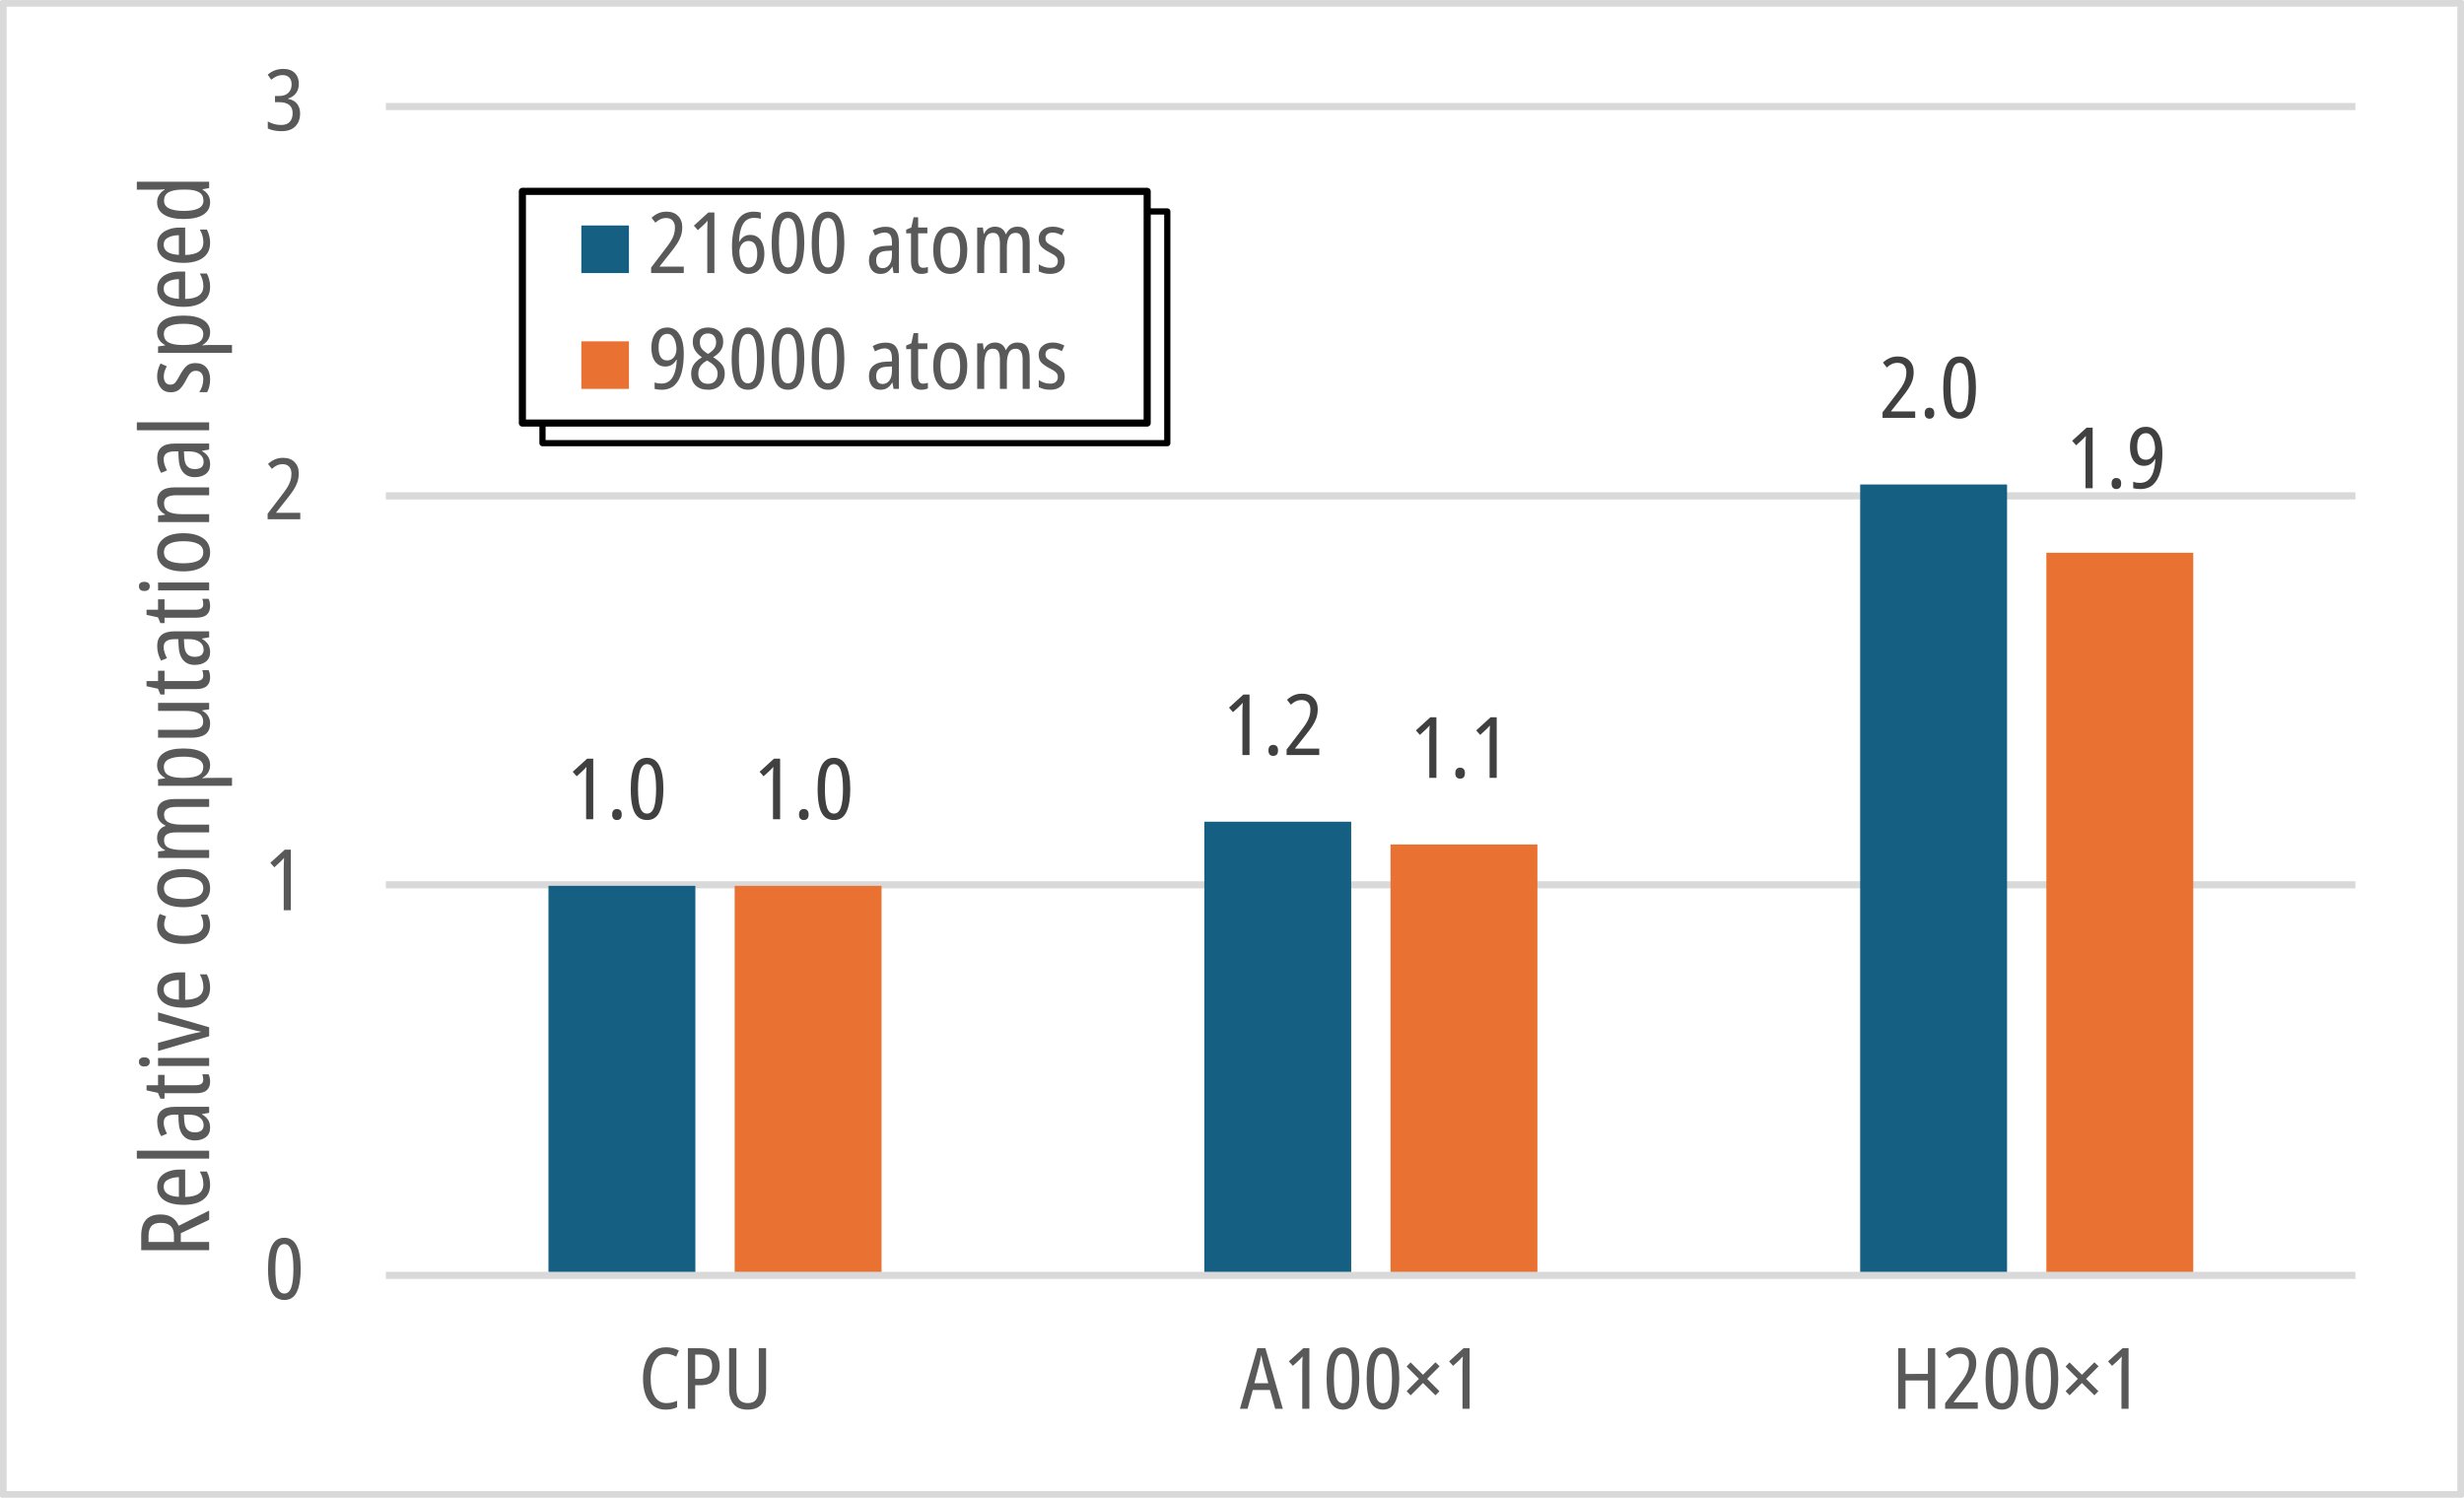 <?xml version="1.0" encoding="UTF-8" standalone="no"?>
<svg
   width="1191"
   height="724"
   xml:space="preserve"
   overflow="hidden"
   version="1.1"
   id="svg1777"
   sodipodi:docname="comparison_en.svg"
   inkscape:version="1.2.1 (9c6d41e410, 2022-07-14)"
   xmlns:inkscape="http://www.inkscape.org/namespaces/inkscape"
   xmlns:sodipodi="http://sodipodi.sourceforge.net/DTD/sodipodi-0.dtd"
   xmlns="http://www.w3.org/2000/svg"
   xmlns:svg="http://www.w3.org/2000/svg"><sodipodi:namedview
     id="namedview1779"
     pagecolor="#ffffff"
     bordercolor="#666666"
     borderopacity="1.0"
     inkscape:showpageshadow="2"
     inkscape:pageopacity="0.0"
     inkscape:pagecheckerboard="0"
     inkscape:deskcolor="#d1d1d1"
     showgrid="false"
     inkscape:zoom="0.82619647"
     inkscape:cx="597.31555"
     inkscape:cy="364.9253"
     inkscape:window-width="1668"
     inkscape:window-height="1044"
     inkscape:window-x="130"
     inkscape:window-y="130"
     inkscape:window-maximized="0"
     inkscape:current-layer="svg1777" /><defs
     id="defs1669"><filter
       id="fx0"
       x="-10%"
       y="-10%"
       width="120%"
       height="120%"
       filterUnits="userSpaceOnUse"
       primitiveUnits="userSpaceOnUse"><feComponentTransfer
         color-interpolation-filters="sRGB"
         id="feComponentTransfer1658"><feFuncR
           type="discrete"
           tableValues="0 0"
           id="feFuncR1650" /><feFuncG
           type="discrete"
           tableValues="0 0"
           id="feFuncG1652" /><feFuncB
           type="discrete"
           tableValues="0 0"
           id="feFuncB1654" /><feFuncA
           type="linear"
           slope="0.4"
           intercept="0"
           id="feFuncA1656" /></feComponentTransfer><feGaussianBlur
         stdDeviation="6.111 6.111"
         id="feGaussianBlur1660" /></filter><clipPath
       id="clip1"><rect
         x="2988"
         y="5991"
         width="1191"
         height="724"
         id="rect1663" /></clipPath><clipPath
       id="clip2"><path
         d="M3240.5 6083.5 3240.5 6195.5 3542.5 6195.5 3542.5 6083.5ZM2988 5991 4179 5991 4179 6715 2988 6715Z"
         fill-rule="evenodd"
         clip-rule="evenodd"
         id="path1666" /></clipPath></defs><g
     clip-path="url(#clip1)"
     transform="translate(-2988 -5991)"
     id="g1775"><path
       id="rect1671"
       style="fill:#ffffff"
       d="m 2989,5992 h 1188 v 721 H 2989 Z" /><g
       id="g1675"><path
         style="color:#000000;fill:#d9d9d9;stroke-linejoin:round;stroke-miterlimit:10;-inkscape-stroke:none"
         d="m 3174.5,6040.781 v 3.438 h 952 v -3.438 z m 0,188.199 v 3.438 h 952 v -3.438 z m 0,188.012 v 3.438 h 952 v -3.438 z"
         id="path1673" /></g><g
       id="g1679"><path
         d="M3253.11 6419.21 3324.11 6419.21 3324.11 6607 3253.11 6607ZM3570.12 6388.21 3641.12 6388.21 3641.12 6607 3570.12 6607ZM3887.13 6225.2 3958.13 6225.2 3958.13 6607 3887.13 6607Z"
         fill="#156082"
         id="path1677" /></g><g
       id="g1683"><path
         d="M3343.11 6419.21 3414.11 6419.21 3414.11 6607 3343.11 6607ZM3660.12 6399.21 3731.12 6399.21 3731.12 6607 3660.12 6607ZM3977.13 6258.21 4048.13 6258.21 4048.13 6607 3977.13 6607Z"
         fill="#E97132"
         id="path1681" /></g><g
       id="g1687"><path
         style="color:#000000;fill:#d9d9d9;fill-rule:evenodd;stroke-linejoin:round;stroke-miterlimit:10;-inkscape-stroke:none"
         d="m 3174.5,6605.781 v 3.438 h 952 v -3.438 z"
         id="path1685" /></g><g
       id="g1691"><g
         aria-label="1.0 "
         transform="matrix(1 0 0 1 3261.96 6387)"
         id="text1689"
         style="font-stretch:semi-condensed;font-size:41px;font-family:'Aptos Narrow', 'Aptos Narrow_MSFontService', sans-serif;fill:#404040"><path
           d="M 12.792,0 H 9.348 v -19.926 q 0,-1.476 0.041,-2.747 0.041,-1.312 0.123,-2.624 -0.369,0.451 -0.861,0.943 -0.451,0.492 -1.148,1.148 l -2.706,2.46 -1.927,-2.173 6.97,-6.355 h 2.952 z"
           id="path1782" /><path
           d="m 21.935,-2.255 q 0,-1.353 0.615,-2.009 0.615,-0.656 1.681,-0.656 1.025,0 1.681,0.615 0.656,0.615 0.656,2.05 0,1.394 -0.656,2.05 -0.656,0.615 -1.681,0.615 -1.025,0 -1.681,-0.656 -0.615,-0.656 -0.615,-2.009 z"
           id="path1784" /><path
           d="m 46.699,-14.637 q 0,7.093 -1.845,11.07 -1.845,3.977 -6.068,3.977 -2.542,0 -4.305,-1.435 -1.763,-1.476 -2.665,-4.756 -0.902,-3.321 -0.902,-8.856 0,-7.462 1.886,-11.234 1.927,-3.813 5.986,-3.813 3.977,0 5.945,3.813 1.968,3.813 1.968,11.234 z m -12.259,0 q 0,6.027 0.984,8.979 1.025,2.952 3.362,2.952 2.337,0 3.362,-2.952 1.025,-2.993 1.025,-8.979 0,-5.986 -1.025,-8.979 -1.025,-2.993 -3.362,-2.993 -2.337,0 -3.362,2.993 -0.984,2.952 -0.984,8.979 z"
           id="path1786" /></g></g><g
       id="g1695"><g
         aria-label="1.2 "
         transform="matrix(1 0 0 1 3579.18 6356)"
         id="text1693"
         style="font-stretch:semi-condensed;font-size:41px;font-family:'Aptos Narrow', 'Aptos Narrow_MSFontService', sans-serif;fill:#404040"><path
           d="M 12.792,0 H 9.348 v -19.926 q 0,-1.476 0.041,-2.747 0.041,-1.312 0.123,-2.624 -0.369,0.451 -0.861,0.943 -0.451,0.492 -1.148,1.148 l -2.706,2.46 -1.927,-2.173 6.97,-6.355 h 2.952 z"
           id="path1789" /><path
           d="m 21.935,-2.255 q 0,-1.353 0.615,-2.009 0.615,-0.656 1.681,-0.656 1.025,0 1.681,0.615 0.656,0.615 0.656,2.05 0,1.394 -0.656,2.05 -0.656,0.615 -1.681,0.615 -1.025,0 -1.681,-0.656 -0.615,-0.656 -0.615,-2.009 z"
           id="path1791" /><path
           d="m 46.494,0 h -15.785 v -2.665 l 6.314,-8.282 q 1.886,-2.419 3.034,-4.182 1.148,-1.804 1.64,-3.403 0.533,-1.64 0.533,-3.526 0,-2.091 -1.107,-3.321 -1.107,-1.23 -3.116,-1.23 -1.558,0 -2.788,0.574 -1.189,0.533 -2.46,1.681 l -1.845,-2.378 q 1.64,-1.476 3.362,-2.214 1.722,-0.738 3.895,-0.738 3.526,0 5.535,2.05 2.05,2.05 2.05,5.412 0,2.337 -0.656,4.305 -0.656,1.927 -1.927,3.854 -1.271,1.927 -3.116,4.223 l -5.207,6.56 v 0.164 h 11.644 z"
           id="path1793" /></g></g><g
       id="g1699"><g
         aria-label="2.0 "
         transform="matrix(1 0 0 1 3896.39 6193)"
         id="text1697"
         style="font-stretch:semi-condensed;font-size:41px;font-family:'Aptos Narrow', 'Aptos Narrow_MSFontService', sans-serif;fill:#404040"><path
           d="M 17.343,0 H 1.558 v -2.665 l 6.314,-8.282 q 1.886,-2.419 3.034,-4.182 1.148,-1.804 1.64,-3.403 0.533,-1.64 0.533,-3.526 0,-2.091 -1.107,-3.321 -1.107,-1.23 -3.116,-1.23 -1.558,0 -2.788,0.574 -1.189,0.533 -2.46,1.681 l -1.845,-2.378 q 1.64,-1.476 3.362,-2.214 1.722,-0.738 3.895,-0.738 3.526,0 5.535,2.05 2.05,2.05 2.05,5.412 0,2.337 -0.656,4.305 -0.656,1.927 -1.927,3.854 -1.271,1.927 -3.116,4.223 l -5.207,6.56 v 0.164 h 11.644 z"
           id="path1796" /><path
           d="m 21.935,-2.255 q 0,-1.353 0.615,-2.009 0.615,-0.656 1.681,-0.656 1.025,0 1.681,0.615 0.656,0.615 0.656,2.05 0,1.394 -0.656,2.05 -0.656,0.615 -1.681,0.615 -1.025,0 -1.681,-0.656 -0.615,-0.656 -0.615,-2.009 z"
           id="path1798" /><path
           d="m 46.699,-14.637 q 0,7.093 -1.845,11.07 -1.845,3.977 -6.068,3.977 -2.542,0 -4.305,-1.435 -1.763,-1.476 -2.665,-4.756 -0.902,-3.321 -0.902,-8.856 0,-7.462 1.886,-11.234 1.927,-3.813 5.986,-3.813 3.977,0 5.945,3.813 1.968,3.813 1.968,11.234 z m -12.259,0 q 0,6.027 0.984,8.979 1.025,2.952 3.362,2.952 2.337,0 3.362,-2.952 1.025,-2.993 1.025,-8.979 0,-5.986 -1.025,-8.979 -1.025,-2.993 -3.362,-2.993 -2.337,0 -3.362,2.993 -0.984,2.952 -0.984,8.979 z"
           id="path1800" /></g></g><g
       id="g1703"><g
         aria-label="1.0 "
         transform="matrix(1 0 0 1 3352.29 6387)"
         id="text1701"
         style="font-stretch:semi-condensed;font-size:41px;font-family:'Aptos Narrow', 'Aptos Narrow_MSFontService', sans-serif;fill:#404040"><path
           d="M 12.792,0 H 9.348 v -19.926 q 0,-1.476 0.041,-2.747 0.041,-1.312 0.123,-2.624 -0.369,0.451 -0.861,0.943 -0.451,0.492 -1.148,1.148 l -2.706,2.46 -1.927,-2.173 6.97,-6.355 h 2.952 z"
           id="path1803" /><path
           d="m 21.935,-2.255 q 0,-1.353 0.615,-2.009 0.615,-0.656 1.681,-0.656 1.025,0 1.681,0.615 0.656,0.615 0.656,2.05 0,1.394 -0.656,2.05 -0.656,0.615 -1.681,0.615 -1.025,0 -1.681,-0.656 -0.615,-0.656 -0.615,-2.009 z"
           id="path1805" /><path
           d="m 46.699,-14.637 q 0,7.093 -1.845,11.07 -1.845,3.977 -6.068,3.977 -2.542,0 -4.305,-1.435 -1.763,-1.476 -2.665,-4.756 -0.902,-3.321 -0.902,-8.856 0,-7.462 1.886,-11.234 1.927,-3.813 5.986,-3.813 3.977,0 5.945,3.813 1.968,3.813 1.968,11.234 z m -12.259,0 q 0,6.027 0.984,8.979 1.025,2.952 3.362,2.952 2.337,0 3.362,-2.952 1.025,-2.993 1.025,-8.979 0,-5.986 -1.025,-8.979 -1.025,-2.993 -3.362,-2.993 -2.337,0 -3.362,2.993 -0.984,2.952 -0.984,8.979 z"
           id="path1807" /></g></g><g
       id="g1707"><g
         aria-label="1.1 "
         transform="matrix(1 0 0 1 3669.51 6367)"
         id="text1705"
         style="font-stretch:semi-condensed;font-size:41px;font-family:'Aptos Narrow', 'Aptos Narrow_MSFontService', sans-serif;fill:#404040"><path
           d="M 12.792,0 H 9.348 v -19.926 q 0,-1.476 0.041,-2.747 0.041,-1.312 0.123,-2.624 -0.369,0.451 -0.861,0.943 -0.451,0.492 -1.148,1.148 l -2.706,2.46 -1.927,-2.173 6.97,-6.355 h 2.952 z"
           id="path1810" /><path
           d="m 21.935,-2.255 q 0,-1.353 0.615,-2.009 0.615,-0.656 1.681,-0.656 1.025,0 1.681,0.615 0.656,0.615 0.656,2.05 0,1.394 -0.656,2.05 -0.656,0.615 -1.681,0.615 -1.025,0 -1.681,-0.656 -0.615,-0.656 -0.615,-2.009 z"
           id="path1812" /><path
           d="m 41.943,0 h -3.444 v -19.926 q 0,-1.476 0.041,-2.747 0.041,-1.312 0.123,-2.624 -0.369,0.451 -0.861,0.943 -0.451,0.492 -1.148,1.148 l -2.706,2.46 -1.927,-2.173 6.97,-6.355 h 2.952 z"
           id="path1814" /></g></g><g
       id="g1711"><g
         aria-label="1.9 "
         transform="matrix(1 0 0 1 3986.72 6227)"
         id="text1709"
         style="font-stretch:semi-condensed;font-size:41px;font-family:'Aptos Narrow', 'Aptos Narrow_MSFontService', sans-serif;fill:#404040"><path
           d="M 12.792,0 H 9.348 v -19.926 q 0,-1.476 0.041,-2.747 0.041,-1.312 0.123,-2.624 -0.369,0.451 -0.861,0.943 -0.451,0.492 -1.148,1.148 l -2.706,2.46 -1.927,-2.173 6.97,-6.355 h 2.952 z"
           id="path1817" /><path
           d="m 21.935,-2.255 q 0,-1.353 0.615,-2.009 0.615,-0.656 1.681,-0.656 1.025,0 1.681,0.615 0.656,0.615 0.656,2.05 0,1.394 -0.656,2.05 -0.656,0.615 -1.681,0.615 -1.025,0 -1.681,-0.656 -0.615,-0.656 -0.615,-2.009 z"
           id="path1819" /><path
           d="m 46.494,-17.015 q 0,5.125 -1.025,9.061 -1.025,3.895 -3.403,6.15 -2.337,2.214 -6.355,2.214 -0.779,0 -1.763,-0.123 -0.943,-0.123 -1.558,-0.287 v -3.116 q 0.697,0.246 1.517,0.41 0.82,0.123 1.722,0.123 2.091,0 3.485,-0.943 1.394,-0.943 2.214,-2.542 0.861,-1.64 1.271,-3.69 0.41,-2.091 0.492,-4.346 h -0.205 q -0.738,1.476 -2.091,2.378 -1.312,0.902 -3.198,0.902 -2.214,0 -3.731,-1.148 -1.517,-1.189 -2.296,-3.239 -0.738,-2.091 -0.738,-4.715 0,-2.829 0.861,-5.002 0.902,-2.214 2.624,-3.485 1.722,-1.271 4.264,-1.271 3.608,0 5.74,3.239 2.173,3.239 2.173,9.43 z m -7.954,-9.594 q -2.009,0 -3.116,1.64 -1.107,1.599 -1.107,4.961 0,3.034 1.025,4.633 1.025,1.599 3.075,1.599 1.476,0 2.501,-0.779 1.025,-0.779 1.517,-2.009 0.533,-1.23 0.533,-2.583 0,-1.107 -0.246,-2.378 -0.205,-1.312 -0.738,-2.46 -0.492,-1.148 -1.353,-1.886 -0.82,-0.738 -2.091,-0.738 z"
           id="path1821" /></g></g><g
       id="g1715"><g
         aria-label="0"
         transform="matrix(1 0 0 1 3115.8 6619)"
         id="text1713"
         style="font-stretch:semi-condensed;font-size:41px;font-family:'Aptos Narrow', 'Aptos Narrow_MSFontService', sans-serif;fill:#595959"><path
           d="m 17.548,-14.637 q 0,7.093 -1.845,11.07 Q 13.858,0.41 9.635,0.41 7.093,0.41 5.33,-1.025 3.567,-2.501 2.665,-5.781 1.763,-9.102 1.763,-14.637 q 0,-7.462 1.886,-11.234 1.927,-3.813 5.986,-3.813 3.977,0 5.945,3.813 1.968,3.813 1.968,11.234 z m -12.259,0 q 0,6.027 0.984,8.979 1.025,2.952 3.362,2.952 2.337,0 3.362,-2.952 1.025,-2.993 1.025,-8.979 0,-5.986 -1.025,-8.979 -1.025,-2.993 -3.362,-2.993 -2.337,0 -3.362,2.993 -0.984,2.952 -0.984,8.979 z"
           id="path1824" /></g></g><g
       id="g1719"><g
         aria-label="1"
         transform="matrix(1 0 0 1 3115.8 6431)"
         id="text1717"
         style="font-stretch:semi-condensed;font-size:41px;font-family:'Aptos Narrow', 'Aptos Narrow_MSFontService', sans-serif;fill:#595959"><path
           d="M 12.792,0 H 9.348 v -19.926 q 0,-1.476 0.041,-2.747 0.041,-1.312 0.123,-2.624 -0.369,0.451 -0.861,0.943 -0.451,0.492 -1.148,1.148 l -2.706,2.46 -1.927,-2.173 6.97,-6.355 h 2.952 z"
           id="path1827" /></g></g><g
       id="g1723"><g
         aria-label="2"
         transform="matrix(1 0 0 1 3115.8 6242)"
         id="text1721"
         style="font-stretch:semi-condensed;font-size:41px;font-family:'Aptos Narrow', 'Aptos Narrow_MSFontService', sans-serif;fill:#595959"><path
           d="M 17.343,0 H 1.558 v -2.665 l 6.314,-8.282 q 1.886,-2.419 3.034,-4.182 1.148,-1.804 1.64,-3.403 0.533,-1.64 0.533,-3.526 0,-2.091 -1.107,-3.321 -1.107,-1.23 -3.116,-1.23 -1.558,0 -2.788,0.574 -1.189,0.533 -2.46,1.681 l -1.845,-2.378 q 1.64,-1.476 3.362,-2.214 1.722,-0.738 3.895,-0.738 3.526,0 5.535,2.05 2.05,2.05 2.05,5.412 0,2.337 -0.656,4.305 -0.656,1.927 -1.927,3.854 -1.271,1.927 -3.116,4.223 l -5.207,6.56 v 0.164 h 11.644 z"
           id="path1830" /></g></g><g
       id="g1727"><g
         aria-label="3"
         transform="matrix(1 0 0 1 3115.8 6054)"
         id="text1725"
         style="font-stretch:semi-condensed;font-size:41px;font-family:'Aptos Narrow', 'Aptos Narrow_MSFontService', sans-serif;fill:#595959"><path
           d="m 16.646,-22.509 q 0,2.665 -1.353,4.51 -1.353,1.845 -3.854,2.624 v 0.164 q 2.87,0.533 4.346,2.378 1.476,1.845 1.476,4.715 0,3.813 -2.296,6.191 Q 12.669,0.41 8.282,0.41 6.314,0.41 4.715,0.082 3.116,-0.205 1.64,-0.902 v -3.403 q 3.075,1.722 6.396,1.722 2.911,0 4.264,-1.558 1.353,-1.558 1.353,-4.141 0,-5.33 -6.642,-5.33 H 5.125 v -2.993 h 2.009 q 2.87,0 4.428,-1.517 1.599,-1.558 1.599,-4.059 0,-2.173 -1.148,-3.321 -1.107,-1.189 -3.157,-1.189 -1.722,0 -2.993,0.615 -1.271,0.574 -2.583,1.599 l -1.681,-2.419 q 1.599,-1.394 3.444,-2.091 1.845,-0.697 4.1,-0.697 3.608,0 5.535,1.968 1.968,1.968 1.968,5.207 z"
           id="path1833" /></g></g><g
       id="g1731"><g
         aria-label="CPU"
         transform="matrix(1 0 0 1 3296.63 6672)"
         id="text1729"
         style="font-stretch:semi-condensed;font-size:41px;font-family:'Aptos Narrow', 'Aptos Narrow_MSFontService', sans-serif;fill:#595959"><path
           d="m 13.325,-26.568 q -2.501,0 -4.182,1.599 -1.64,1.599 -2.46,4.305 -0.82,2.706 -0.82,6.027 0,5.535 1.968,8.733 2.009,3.157 5.617,3.157 1.435,0 2.706,-0.287 1.312,-0.328 2.501,-0.82 v 3.116 Q 17.466,-0.164 16.113,0.123 14.76,0.41 13.038,0.41 9.594,0.41 7.175,-1.394 4.756,-3.239 3.444,-6.601 q -1.271,-3.403 -1.271,-8.077 0,-4.264 1.23,-7.667 1.23,-3.403 3.69,-5.371 2.501,-2.009 6.191,-2.009 3.444,0 6.232,1.558 l -1.312,2.993 q -1.066,-0.615 -2.296,-0.984 -1.189,-0.41 -2.583,-0.41 z"
           id="path1836" /><path
           d="m 29.971,-29.274 q 4.756,0 7.011,2.173 2.255,2.173 2.255,6.478 0,4.223 -2.296,6.724 -2.255,2.501 -7.216,2.501 h -2.337 V 0 h -3.526 v -29.274 z m -0.164,3.075 h -2.419 v 11.726 h 1.968 q 3.28,0 4.756,-1.394 1.476,-1.435 1.476,-4.674 0,-2.993 -1.394,-4.305 -1.394,-1.353 -4.387,-1.353 z"
           id="path1838" /><path
           d="m 61.664,-29.274 v 19.762 q 0,4.838 -2.214,7.38 -2.214,2.542 -6.724,2.542 -4.346,0 -6.642,-2.501 -2.296,-2.542 -2.296,-7.421 v -19.762 h 3.526 v 19.803 q 0,3.444 1.394,5.084 1.394,1.64 4.1,1.64 2.747,0 4.018,-1.681 1.312,-1.681 1.312,-5.084 v -19.762 z"
           id="path1840" /></g></g><g
       id="g1735"><g
         aria-label="A100×1"
         transform="matrix(1 0 0 1 3587.33 6672)"
         id="text1733"
         style="font-stretch:semi-condensed;font-size:41px;font-family:'Aptos Narrow', 'Aptos Narrow_MSFontService', sans-serif;fill:#595959"><path
           d="M 17.056,0 14.514,-9.102 H 6.232 L 3.69,0 H 0 L 8.405,-29.315 H 12.3 L 20.746,0 Z m -3.321,-12.341 -2.501,-9.389 q -0.205,-0.902 -0.492,-2.132 -0.287,-1.23 -0.41,-2.132 -0.41,2.214 -0.902,4.264 l -2.46,9.389 z"
           id="path1843" /><path
           d="m 33.579,0 h -3.444 v -19.926 q 0,-1.476 0.041,-2.747 0.041,-1.312 0.123,-2.624 -0.369,0.451 -0.861,0.943 -0.451,0.492 -1.148,1.148 l -2.706,2.46 -1.927,-2.173 6.97,-6.355 h 2.952 z"
           id="path1845" /><path
           d="m 57.687,-14.637 q 0,7.093 -1.845,11.07 -1.845,3.977 -6.068,3.977 -2.542,0 -4.305,-1.435 -1.763,-1.476 -2.665,-4.756 -0.902,-3.321 -0.902,-8.856 0,-7.462 1.886,-11.234 1.927,-3.813 5.986,-3.813 3.977,0 5.945,3.813 1.968,3.813 1.968,11.234 z m -12.259,0 q 0,6.027 0.984,8.979 1.025,2.952 3.362,2.952 2.337,0 3.362,-2.952 1.025,-2.993 1.025,-8.979 0,-5.986 -1.025,-8.979 -1.025,-2.993 -3.362,-2.993 -2.337,0 -3.362,2.993 -0.984,2.952 -0.984,8.979 z"
           id="path1847" /><path
           d="m 77.039,-14.637 q 0,7.093 -1.845,11.07 -1.845,3.977 -6.068,3.977 -2.542,0 -4.305,-1.435 -1.763,-1.476 -2.665,-4.756 -0.902,-3.321 -0.902,-8.856 0,-7.462 1.886,-11.234 1.927,-3.813 5.986,-3.813 3.977,0 5.945,3.813 1.968,3.813 1.968,11.234 z m -12.259,0 q 0,6.027 0.984,8.979 1.025,2.952 3.362,2.952 2.337,0 3.362,-2.952 1.025,-2.993 1.025,-8.979 0,-5.986 -1.025,-8.979 -1.025,-2.993 -3.362,-2.993 -2.337,0 -3.362,2.993 -0.984,2.952 -0.984,8.979 z"
           id="path1849" /><path
           d="m 94.505,-22.468 2.009,1.927 -6.027,6.068 5.945,5.986 -1.927,1.968 -6.027,-5.945 -5.945,5.945 -1.968,-1.968 5.945,-5.986 -5.945,-5.945 1.927,-2.009 5.986,5.986 z"
           id="path1851" /><path
           d="m 111.028,0 h -3.444 v -19.926 q 0,-1.476 0.041,-2.747 0.041,-1.312 0.123,-2.624 -0.369,0.451 -0.861,0.943 -0.451,0.492 -1.148,1.148 l -2.706,2.46 -1.927,-2.173 6.97,-6.355 h 2.952 z"
           id="path1853" /></g></g><g
       id="g1739"><g
         aria-label="H200×1"
         transform="matrix(1 0 0 1 3902.24 6672)"
         id="text1737"
         style="font-stretch:semi-condensed;font-size:41px;font-family:'Aptos Narrow', 'Aptos Narrow_MSFontService', sans-serif;fill:#595959"><path
           d="M 21.156,0 H 17.63 V -13.694 H 6.806 V 0 H 3.28 v -29.274 h 3.526 v 12.423 H 17.63 v -12.423 h 3.526 z"
           id="path1856" /><path
           d="m 41.738,0 h -15.785 v -2.665 l 6.314,-8.282 q 1.886,-2.419 3.034,-4.182 1.148,-1.804 1.64,-3.403 0.533,-1.64 0.533,-3.526 0,-2.091 -1.107,-3.321 -1.107,-1.23 -3.116,-1.23 -1.558,0 -2.788,0.574 -1.189,0.533 -2.46,1.681 l -1.845,-2.378 q 1.64,-1.476 3.362,-2.214 1.722,-0.738 3.895,-0.738 3.526,0 5.535,2.05 2.05,2.05 2.05,5.412 0,2.337 -0.656,4.305 -0.656,1.927 -1.927,3.854 -1.271,1.927 -3.116,4.223 l -5.207,6.56 v 0.164 h 11.644 z"
           id="path1858" /><path
           d="m 61.295,-14.637 q 0,7.093 -1.845,11.07 -1.845,3.977 -6.068,3.977 -2.542,0 -4.305,-1.435 -1.763,-1.476 -2.665,-4.756 -0.902,-3.321 -0.902,-8.856 0,-7.462 1.886,-11.234 1.927,-3.813 5.986,-3.813 3.977,0 5.945,3.813 1.968,3.813 1.968,11.234 z m -12.259,0 q 0,6.027 0.984,8.979 1.025,2.952 3.362,2.952 2.337,0 3.362,-2.952 1.025,-2.993 1.025,-8.979 0,-5.986 -1.025,-8.979 -1.025,-2.993 -3.362,-2.993 -2.337,0 -3.362,2.993 -0.984,2.952 -0.984,8.979 z"
           id="path1860" /><path
           d="m 80.647,-14.637 q 0,7.093 -1.845,11.07 -1.845,3.977 -6.068,3.977 -2.542,0 -4.305,-1.435 -1.763,-1.476 -2.665,-4.756 -0.902,-3.321 -0.902,-8.856 0,-7.462 1.886,-11.234 1.927,-3.813 5.986,-3.813 3.977,0 5.945,3.813 1.968,3.813 1.968,11.234 z m -12.259,0 q 0,6.027 0.984,8.979 1.025,2.952 3.362,2.952 2.337,0 3.362,-2.952 1.025,-2.993 1.025,-8.979 0,-5.986 -1.025,-8.979 -1.025,-2.993 -3.362,-2.993 -2.337,0 -3.362,2.993 -0.984,2.952 -0.984,8.979 z"
           id="path1862" /><path
           d="m 98.113,-22.468 2.009,1.927 -6.027,6.068 5.945,5.986 -1.927,1.968 -6.027,-5.945 -5.945,5.945 -1.968,-1.968 5.945,-5.986 -5.945,-5.945 1.927,-2.009 5.986,5.986 z"
           id="path1864" /><path
           d="m 114.636,0 h -3.444 v -19.926 q 0,-1.476 0.041,-2.747 0.041,-1.312 0.123,-2.624 -0.369,0.451 -0.861,0.943 -0.451,0.492 -1.148,1.148 l -2.706,2.46 -1.927,-2.173 6.97,-6.355 h 2.952 z"
           id="path1866" /></g></g><g
       id="g1743"><g
         aria-label="Relative computational speed"
         transform="matrix(6.12323e-17 -1 1 6.12323e-17 3089.1 6599)"
         id="text1741"
         style="font-stretch:semi-condensed;font-size:46px;font-family:'Aptos Narrow', 'Aptos Narrow_MSFontService', sans-serif;fill:#595959"><path
           d="m 10.488,-32.844 q 5.382,0 7.912,2.346 2.53,2.3 2.53,6.946 0,3.45 -1.426,5.612 -1.426,2.116 -4.048,3.22 L 22.816,0 H 18.354 L 11.868,-13.708 H 7.636 V 0 H 3.68 v -32.844 z m -0.046,3.542 H 7.636 v 12.282 h 3.128 q 6.118,0 6.118,-6.348 0,-3.174 -1.564,-4.554 -1.564,-1.38 -4.876,-1.38 z"
           id="path1869" /><path
           d="m 34.362,-25.116 q 2.714,0 4.554,1.426 1.84,1.426 2.76,3.91 0.966,2.484 0.966,5.612 v 2.576 h -13.248 q 0.138,8.786 6.164,8.786 3.174,0 6.118,-1.702 v 3.404 q -1.472,0.782 -3.036,1.15 -1.518,0.414 -3.404,0.414 -3.266,0 -5.428,-1.61 -2.116,-1.61 -3.174,-4.462 -1.058,-2.852 -1.058,-6.578 0,-6.21 2.254,-9.568 2.3,-3.358 6.532,-3.358 z m 0,3.128 q -4.508,0 -4.922,7.36 h 9.522 q -0.046,-3.082 -1.15,-5.198 -1.104,-2.162 -3.45,-2.162 z"
           id="path1871" /><path
           d="m 51.75,0 h -3.818 v -34.96 h 3.818 z"
           id="path1873" /><path
           d="m 65.826,-25.116 q 3.772,0 5.428,2.162 1.702,2.116 1.702,6.256 V 0 h -2.898 l -0.598,-3.45 h -0.138 q -1.15,1.978 -2.668,2.944 -1.472,0.966 -3.772,0.966 -2.99,0 -4.6,-2.07 -1.564,-2.116 -1.564,-5.29 0,-3.68 2.346,-5.658 2.346,-2.024 6.9,-2.208 l 3.22,-0.138 v -1.564 q 0,-2.944 -0.966,-4.232 -0.92,-1.288 -2.898,-1.288 -1.334,0 -2.668,0.46 -1.288,0.414 -2.668,1.15 l -1.196,-2.852 q 1.472,-0.874 3.266,-1.38 1.794,-0.506 3.772,-0.506 z m 3.358,12.926 -2.622,0.138 q -3.174,0.138 -4.554,1.426 -1.38,1.288 -1.38,3.68 0,2.208 0.92,3.266 0.966,1.012 2.53,1.012 2.3,0 3.68,-1.84 1.426,-1.84 1.426,-5.29 z"
           id="path1875" /><path
           d="m 86.112,-2.852 q 1.334,0 2.576,-0.46 v 3.036 q -1.472,0.736 -3.634,0.736 -2.576,0 -4.048,-1.61 -1.472,-1.61 -1.472,-5.29 v -15.134 h -2.622 v -1.978 l 2.806,-1.196 1.196,-5.52 h 2.484 v 5.566 h 5.014 v 3.128 h -5.014 v 14.766 q 0,2.024 0.644,2.99 0.644,0.966 2.07,0.966 z"
           id="path1877" /><path
           d="m 94.714,-33.948 q 2.162,0 2.162,2.622 0,1.288 -0.598,1.978 -0.552,0.644 -1.564,0.644 -1.012,0 -1.656,-0.644 -0.598,-0.69 -0.598,-1.978 0,-1.334 0.598,-1.978 0.644,-0.644 1.656,-0.644 z m 1.84,9.246 V 0 h -3.818 v -24.702 z"
           id="path1879" /><path
           d="m 107.088,0 -7.13,-24.702 h 3.956 l 3.91,14.628 q 0.368,1.426 0.736,3.036 0.368,1.564 0.598,2.99 h 0.184 q 0.092,-0.92 0.46,-2.346 0.368,-1.472 0.782,-2.99 l 4.048,-15.318 h 4.002 L 111.412,0 Z"
           id="path1881" /><path
           d="m 129.674,-25.116 q 2.714,0 4.554,1.426 1.84,1.426 2.76,3.91 0.966,2.484 0.966,5.612 v 2.576 h -13.248 q 0.138,8.786 6.164,8.786 3.174,0 6.118,-1.702 v 3.404 q -1.472,0.782 -3.036,1.15 -1.518,0.414 -3.404,0.414 -3.266,0 -5.428,-1.61 -2.116,-1.61 -3.174,-4.462 -1.058,-2.852 -1.058,-6.578 0,-6.21 2.254,-9.568 2.3,-3.358 6.532,-3.358 z m 0,3.128 q -4.508,0 -4.922,7.36 h 9.522 q -0.046,-3.082 -1.15,-5.198 -1.104,-2.162 -3.45,-2.162 z"
           id="path1883" /><path
           d="m 160.816,0.46 q -4.37,0 -6.762,-3.128 -2.346,-3.128 -2.346,-9.522 0,-6.302 2.392,-9.614 2.392,-3.358 6.854,-3.358 1.564,0 2.898,0.368 1.334,0.322 2.346,0.874 l -1.15,3.128 q -0.92,-0.414 -1.978,-0.69 -1.012,-0.276 -1.932,-0.276 -5.52,0 -5.52,9.522 0,9.384 5.474,9.384 1.288,0 2.484,-0.322 1.196,-0.368 2.3,-0.92 v 3.266 q -1.058,0.644 -2.392,0.966 -1.334,0.322 -2.668,0.322 z"
           id="path1885" /><path
           d="m 187.91,-12.374 q 0,5.842 -2.346,9.338 -2.346,3.496 -6.946,3.496 -4.37,0 -6.762,-3.45 -2.392,-3.496 -2.392,-9.384 0,-6.118 2.3,-9.43 2.346,-3.358 6.946,-3.358 4.278,0 6.716,3.266 2.484,3.266 2.484,9.522 z m -14.536,0 q 0,4.646 1.288,7.084 1.288,2.438 4.048,2.438 2.714,0 4.002,-2.438 1.334,-2.438 1.334,-7.084 0,-4.646 -1.334,-7.038 -1.288,-2.438 -4.002,-2.438 -2.806,0 -4.094,2.438 -1.242,2.392 -1.242,7.038 z"
           id="path1887" /><path
           d="m 215.188,-25.162 q 3.358,0 4.968,2.162 1.61,2.116 1.61,6.578 V 0 h -3.818 v -15.87 q 0,-3.082 -0.966,-4.508 -0.92,-1.426 -2.76,-1.426 -2.622,0 -3.726,2.116 -1.104,2.07 -1.104,6.072 V 0 h -3.772 v -15.962 q 0,-3.082 -0.92,-4.462 -0.874,-1.38 -2.76,-1.38 -2.852,0 -3.864,2.438 -0.966,2.438 -0.966,6.486 V 0 h -3.818 v -24.702 h 3.082 l 0.46,3.358 h 0.23 q 0.874,-1.886 2.392,-2.852 1.518,-0.966 3.496,-0.966 2.3,0 3.726,1.104 1.472,1.058 2.024,2.898 h 0.276 q 1.886,-4.002 6.21,-4.002 z"
           id="path1889" /><path
           d="m 238.05,-25.162 q 3.864,0 5.98,3.22 2.162,3.174 2.162,9.568 0,6.164 -2.116,9.522 -2.116,3.312 -5.888,3.312 -2.116,0 -3.726,-1.012 -1.564,-1.012 -2.484,-2.714 h -0.184 q 0.092,0.92 0.138,1.886 0.046,0.92 0.046,1.656 V 11.04 h -3.818 v -35.742 h 3.128 l 0.46,3.358 h 0.23 q 1.012,-1.84 2.484,-2.806 1.518,-1.012 3.588,-1.012 z m -0.782,3.266 q -2.76,0 -4.002,2.162 -1.242,2.162 -1.288,6.624 v 0.874 q 0,4.784 1.242,7.084 1.242,2.3 4.094,2.3 2.484,0 3.68,-2.438 1.242,-2.438 1.242,-7.084 0,-4.6 -1.196,-7.038 -1.15,-2.484 -3.772,-2.484 z"
           id="path1891" /><path
           d="M 268.226,-24.702 V 0 h -3.128 l -0.46,-3.312 h -0.23 q -0.92,1.84 -2.53,2.806 -1.61,0.966 -3.542,0.966 -3.68,0 -5.336,-2.346 -1.61,-2.392 -1.61,-6.67 v -16.146 h 3.818 v 15.548 q 0,3.22 0.92,4.738 0.92,1.518 2.852,1.518 3.036,0 4.186,-2.162 1.196,-2.208 1.196,-6.578 v -13.064 z"
           id="path1893" /><path
           d="m 281.474,-2.852 q 1.334,0 2.576,-0.46 v 3.036 q -1.472,0.736 -3.634,0.736 -2.576,0 -4.048,-1.61 -1.472,-1.61 -1.472,-5.29 v -15.134 h -2.622 v -1.978 l 2.806,-1.196 1.196,-5.52 h 2.484 v 5.566 h 5.014 v 3.128 h -5.014 v 14.766 q 0,2.024 0.644,2.99 0.644,0.966 2.07,0.966 z"
           id="path1895" /><path
           d="m 295.688,-25.116 q 3.772,0 5.428,2.162 1.702,2.116 1.702,6.256 V 0 h -2.898 l -0.598,-3.45 h -0.138 q -1.15,1.978 -2.668,2.944 -1.472,0.966 -3.772,0.966 -2.99,0 -4.6,-2.07 -1.564,-2.116 -1.564,-5.29 0,-3.68 2.346,-5.658 2.346,-2.024 6.9,-2.208 l 3.22,-0.138 v -1.564 q 0,-2.944 -0.966,-4.232 -0.92,-1.288 -2.898,-1.288 -1.334,0 -2.668,0.46 -1.288,0.414 -2.668,1.15 l -1.196,-2.852 q 1.472,-0.874 3.266,-1.38 1.794,-0.506 3.772,-0.506 z m 3.358,12.926 -2.622,0.138 q -3.174,0.138 -4.554,1.426 -1.38,1.288 -1.38,3.68 0,2.208 0.92,3.266 0.966,1.012 2.53,1.012 2.3,0 3.68,-1.84 1.426,-1.84 1.426,-5.29 z"
           id="path1897" /><path
           d="m 315.974,-2.852 q 1.334,0 2.576,-0.46 v 3.036 q -1.472,0.736 -3.634,0.736 -2.576,0 -4.048,-1.61 -1.472,-1.61 -1.472,-5.29 v -15.134 h -2.622 v -1.978 l 2.806,-1.196 1.196,-5.52 h 2.484 v 5.566 h 5.014 v 3.128 h -5.014 v 14.766 q 0,2.024 0.644,2.99 0.644,0.966 2.07,0.966 z"
           id="path1899" /><path
           d="m 324.576,-33.948 q 2.162,0 2.162,2.622 0,1.288 -0.598,1.978 -0.552,0.644 -1.564,0.644 -1.012,0 -1.656,-0.644 -0.598,-0.69 -0.598,-1.978 0,-1.334 0.598,-1.978 0.644,-0.644 1.656,-0.644 z m 1.84,9.246 V 0 h -3.818 v -24.702 z"
           id="path1901" /><path
           d="m 350.244,-12.374 q 0,5.842 -2.346,9.338 -2.346,3.496 -6.946,3.496 -4.37,0 -6.762,-3.45 -2.392,-3.496 -2.392,-9.384 0,-6.118 2.3,-9.43 2.346,-3.358 6.946,-3.358 4.278,0 6.716,3.266 2.484,3.266 2.484,9.522 z m -14.536,0 q 0,4.646 1.288,7.084 1.288,2.438 4.048,2.438 2.714,0 4.002,-2.438 1.334,-2.438 1.334,-7.084 0,-4.646 -1.334,-7.038 -1.288,-2.438 -4.002,-2.438 -2.806,0 -4.094,2.438 -1.242,2.392 -1.242,7.038 z"
           id="path1903" /><path
           d="m 365.516,-25.162 q 3.404,0 5.152,2.116 1.748,2.07 1.748,6.486 V 0 h -3.818 v -15.916 q 0,-2.944 -0.92,-4.416 -0.874,-1.472 -2.898,-1.472 -2.944,0 -4.14,2.162 -1.196,2.162 -1.196,6.808 V 0 h -3.818 v -24.702 h 3.082 l 0.46,3.358 h 0.23 q 0.92,-1.84 2.53,-2.806 1.656,-1.012 3.588,-1.012 z"
           id="path1905" /><path
           d="m 386.446,-25.116 q 3.772,0 5.428,2.162 1.702,2.116 1.702,6.256 V 0 h -2.898 l -0.598,-3.45 h -0.138 q -1.15,1.978 -2.668,2.944 -1.472,0.966 -3.772,0.966 -2.99,0 -4.6,-2.07 -1.564,-2.116 -1.564,-5.29 0,-3.68 2.346,-5.658 2.346,-2.024 6.9,-2.208 l 3.22,-0.138 v -1.564 q 0,-2.944 -0.966,-4.232 -0.92,-1.288 -2.898,-1.288 -1.334,0 -2.668,0.46 -1.288,0.414 -2.668,1.15 l -1.196,-2.852 q 1.472,-0.874 3.266,-1.38 1.794,-0.506 3.772,-0.506 z m 3.358,12.926 -2.622,0.138 q -3.174,0.138 -4.554,1.426 -1.38,1.288 -1.38,3.68 0,2.208 0.92,3.266 0.966,1.012 2.53,1.012 2.3,0 3.68,-1.84 1.426,-1.84 1.426,-5.29 z"
           id="path1907" /><path
           d="m 403.834,0 h -3.818 v -34.96 h 3.818 z"
           id="path1909" /><path
           d="m 432.492,-6.67 q 0,3.45 -2.116,5.29 -2.07,1.84 -5.75,1.84 -1.978,0 -3.542,-0.414 -1.518,-0.414 -2.668,-1.012 v -3.818 q 1.15,0.782 2.806,1.38 1.656,0.552 3.358,0.552 2.07,0 3.128,-0.966 1.058,-0.966 1.058,-2.668 0,-1.426 -0.966,-2.438 -0.966,-1.012 -3.496,-2.254 -2.714,-1.38 -4.324,-2.944 -1.61,-1.61 -1.61,-4.508 0,-2.99 2.116,-4.738 2.116,-1.794 5.52,-1.794 1.748,0 3.312,0.46 1.564,0.414 2.99,1.196 l -1.38,3.036 q -1.15,-0.644 -2.392,-1.058 -1.242,-0.414 -2.576,-0.414 -1.84,0 -2.898,0.874 -1.012,0.828 -1.012,2.3 0,1.472 1.012,2.392 1.058,0.92 3.634,2.254 2.668,1.426 4.232,3.036 1.564,1.564 1.564,4.416 z"
           id="path1911" /><path
           d="m 447.304,-25.162 q 3.864,0 5.98,3.22 2.162,3.174 2.162,9.568 0,6.164 -2.116,9.522 -2.116,3.312 -5.888,3.312 -2.116,0 -3.726,-1.012 -1.564,-1.012 -2.484,-2.714 h -0.184 q 0.092,0.92 0.138,1.886 0.046,0.92 0.046,1.656 V 11.04 h -3.818 v -35.742 h 3.128 l 0.46,3.358 h 0.23 q 1.012,-1.84 2.484,-2.806 1.518,-1.012 3.588,-1.012 z m -0.782,3.266 q -2.76,0 -4.002,2.162 -1.242,2.162 -1.288,6.624 v 0.874 q 0,4.784 1.242,7.084 1.242,2.3 4.094,2.3 2.484,0 3.68,-2.438 1.242,-2.438 1.242,-7.084 0,-4.6 -1.196,-7.038 -1.15,-2.484 -3.772,-2.484 z"
           id="path1913" /><path
           d="m 468.464,-25.116 q 2.714,0 4.554,1.426 1.84,1.426 2.76,3.91 0.966,2.484 0.966,5.612 v 2.576 h -13.248 q 0.138,8.786 6.164,8.786 3.174,0 6.118,-1.702 v 3.404 q -1.472,0.782 -3.036,1.15 -1.518,0.414 -3.404,0.414 -3.266,0 -5.428,-1.61 -2.116,-1.61 -3.174,-4.462 -1.058,-2.852 -1.058,-6.578 0,-6.21 2.254,-9.568 2.3,-3.358 6.532,-3.358 z m 0,3.128 q -4.508,0 -4.922,7.36 h 9.522 q -0.046,-3.082 -1.15,-5.198 -1.104,-2.162 -3.45,-2.162 z"
           id="path1915" /><path
           d="m 489.716,-25.116 q 2.714,0 4.554,1.426 1.84,1.426 2.76,3.91 0.966,2.484 0.966,5.612 v 2.576 h -13.248 q 0.138,8.786 6.164,8.786 3.174,0 6.118,-1.702 v 3.404 q -1.472,0.782 -3.036,1.15 -1.518,0.414 -3.404,0.414 -3.266,0 -5.428,-1.61 -2.116,-1.61 -3.174,-4.462 -1.058,-2.852 -1.058,-6.578 0,-6.21 2.254,-9.568 2.3,-3.358 6.532,-3.358 z m 0,3.128 q -4.508,0 -4.922,7.36 h 9.522 q -0.046,-3.082 -1.15,-5.198 -1.104,-2.162 -3.45,-2.162 z"
           id="path1917" /><path
           d="m 510.232,0.46 q -3.864,0 -5.98,-3.266 -2.116,-3.266 -2.116,-9.522 0,-6.21 2.116,-9.522 2.116,-3.312 5.888,-3.312 2.024,0 3.588,0.966 1.564,0.966 2.576,2.668 h 0.184 q -0.092,-0.92 -0.138,-1.794 -0.046,-0.92 -0.046,-1.656 v -9.982 h 3.864 V 0 h -3.082 l -0.552,-3.174 h -0.23 q -1.012,1.702 -2.484,2.668 -1.472,0.966 -3.588,0.966 z m 0.782,-3.22 q 2.76,0 4.048,-2.116 1.288,-2.162 1.288,-6.44 v -1.196 q 0,-4.692 -1.242,-6.992 -1.242,-2.3 -4.14,-2.3 -2.53,0 -3.726,2.484 -1.196,2.484 -1.196,7.038 0,4.646 1.196,7.084 1.242,2.438 3.772,2.438 z"
           id="path1919" /></g></g><g
       id="g1755"><g
         clip-path="url(#clip2)"
         id="g1751"><g
           filter="url(#fx0)"
           transform="translate(3229 6072)"
           id="g1749"><g
             id="g1747"><g
               id="rect1745"><path
                 style="color:#000000;fill:#ffffff;stroke-width:3;stroke-linejoin:round;stroke-miterlimit:10;-inkscape-stroke:none"
                 d="m 21.223,21.223 h 302 v 112 h -302 z"
                 id="path2111" /><path
                 style="color:#000000;fill:#000000;stroke-linejoin:round;stroke-miterlimit:10;-inkscape-stroke:none"
                 d="m 21.223,19.723 a 1.5,1.5 0 0 0 -1.5,1.5 V 133.223 a 1.5,1.5 0 0 0 1.5,1.5 H 323.223 a 1.5,1.5 0 0 0 1.5,-1.5 V 21.223 a 1.5,1.5 0 0 0 -1.5,-1.5 z m 1.5,3 H 321.723 V 131.723 H 22.723 Z"
                 id="path2113" /></g></g></g></g><path
         style="color:#000000;fill:#000000;stroke-linejoin:round;stroke-miterlimit:10;-inkscape-stroke:none"
         d="m 3240.5,6081.781 a 1.719,1.719 0 0 0 -1.719,1.719 v 112 a 1.719,1.719 0 0 0 1.719,1.719 h 302 a 1.719,1.719 0 0 0 1.719,-1.719 v -112 a 1.719,1.719 0 0 0 -1.719,-1.719 z m 1.719,3.438 h 298.562 v 108.562 h -298.562 z"
         id="rect1753" /></g><g
       id="g1759"><path
         id="rect1757"
         style="fill:#156082"
         d="m 3269,6100 h 23 v 23 h -23 z" /></g><g
       id="g1763"><g
         aria-label="21600 atoms"
         transform="matrix(1 0 0 1 3301.17 6123)"
         id="text1761"
         style="font-stretch:semi-condensed;font-size:41px;font-family:'Aptos Narrow', 'Aptos Narrow_MSFontService', sans-serif;fill:#595959"><path
           d="M 17.343,0 H 1.558 v -2.665 l 6.314,-8.282 q 1.886,-2.419 3.034,-4.182 1.148,-1.804 1.64,-3.403 0.533,-1.64 0.533,-3.526 0,-2.091 -1.107,-3.321 -1.107,-1.23 -3.116,-1.23 -1.558,0 -2.788,0.574 -1.189,0.533 -2.46,1.681 l -1.845,-2.378 q 1.64,-1.476 3.362,-2.214 1.722,-0.738 3.895,-0.738 3.526,0 5.535,2.05 2.05,2.05 2.05,5.412 0,2.337 -0.656,4.305 -0.656,1.927 -1.927,3.854 -1.271,1.927 -3.116,4.223 l -5.207,6.56 v 0.164 h 11.644 z"
           id="path1925" /><path
           d="m 32.144,0 h -3.444 v -19.926 q 0,-1.476 0.041,-2.747 0.041,-1.312 0.123,-2.624 -0.369,0.451 -0.861,0.943 -0.451,0.492 -1.148,1.148 l -2.706,2.46 -1.927,-2.173 6.97,-6.355 h 2.952 z"
           id="path1927" /><path
           d="m 40.631,-12.464 q 0,-5.084 0.984,-8.938 0.984,-3.895 3.321,-6.068 2.378,-2.214 6.396,-2.214 0.861,0 1.681,0.123 0.861,0.123 1.558,0.287 v 3.075 q -1.353,-0.492 -3.116,-0.492 -3.772,0 -5.535,3.075 -1.722,3.075 -1.886,8.487 h 0.164 q 0.779,-1.517 2.091,-2.419 1.312,-0.902 3.198,-0.902 2.214,0 3.731,1.189 1.517,1.148 2.296,3.239 0.779,2.05 0.779,4.715 0,2.829 -0.902,5.043 -0.861,2.173 -2.542,3.444 -1.681,1.23 -4.141,1.23 -3.69,0 -5.904,-3.28 -2.173,-3.28 -2.173,-9.594 z m 8.036,9.799 q 1.927,0 3.034,-1.599 1.148,-1.64 1.148,-5.002 0,-3.034 -1.066,-4.633 -1.025,-1.599 -3.075,-1.599 -1.435,0 -2.46,0.738 -0.984,0.738 -1.517,1.927 -0.533,1.189 -0.533,2.46 0,1.722 0.451,3.526 0.451,1.763 1.435,2.993 0.984,1.189 2.583,1.189 z"
           id="path1929" /><path
           d="m 75.604,-14.637 q 0,7.093 -1.845,11.07 -1.845,3.977 -6.068,3.977 -2.542,0 -4.305,-1.435 -1.763,-1.476 -2.665,-4.756 -0.902,-3.321 -0.902,-8.856 0,-7.462 1.886,-11.234 1.927,-3.813 5.986,-3.813 3.977,0 5.945,3.813 1.968,3.813 1.968,11.234 z m -12.259,0 q 0,6.027 0.984,8.979 1.025,2.952 3.362,2.952 2.337,0 3.362,-2.952 1.025,-2.993 1.025,-8.979 0,-5.986 -1.025,-8.979 -1.025,-2.993 -3.362,-2.993 -2.337,0 -3.362,2.993 -0.984,2.952 -0.984,8.979 z"
           id="path1931" /><path
           d="m 94.956,-14.637 q 0,7.093 -1.845,11.07 -1.845,3.977 -6.068,3.977 -2.542,0 -4.305,-1.435 -1.763,-1.476 -2.665,-4.756 -0.902,-3.321 -0.902,-8.856 0,-7.462 1.886,-11.234 1.927,-3.813 5.986,-3.813 3.977,0 5.945,3.813 1.968,3.813 1.968,11.234 z m -12.259,0 q 0,6.027 0.984,8.979 1.025,2.952 3.362,2.952 2.337,0 3.362,-2.952 1.025,-2.993 1.025,-8.979 0,-5.986 -1.025,-8.979 -1.025,-2.993 -3.362,-2.993 -2.337,0 -3.362,2.993 -0.984,2.952 -0.984,8.979 z"
           id="path1933" /><path
           d="m 114.964,-22.386 q 3.362,0 4.838,1.927 1.517,1.886 1.517,5.576 V 0 h -2.583 l -0.533,-3.075 h -0.123 q -1.025,1.763 -2.378,2.624 -1.312,0.861 -3.362,0.861 -2.665,0 -4.1,-1.845 -1.394,-1.886 -1.394,-4.715 0,-3.28 2.091,-5.043 2.091,-1.804 6.15,-1.968 l 2.87,-0.123 v -1.394 q 0,-2.624 -0.861,-3.772 -0.82,-1.148 -2.583,-1.148 -1.189,0 -2.378,0.41 -1.148,0.369 -2.378,1.025 l -1.066,-2.542 q 1.312,-0.779 2.911,-1.23 1.599,-0.451 3.362,-0.451 z m 2.993,11.521 -2.337,0.123 q -2.829,0.123 -4.059,1.271 -1.23,1.148 -1.23,3.28 0,1.968 0.82,2.911 0.861,0.902 2.255,0.902 2.05,0 3.28,-1.64 1.271,-1.64 1.271,-4.715 z"
           id="path1935" /><path
           d="m 133.045,-2.542 q 1.189,0 2.296,-0.41 v 2.706 q -1.312,0.656 -3.239,0.656 -2.296,0 -3.608,-1.435 -1.312,-1.435 -1.312,-4.715 v -13.489 h -2.337 v -1.763 l 2.501,-1.066 1.066,-4.92 h 2.214 v 4.961 h 4.469 v 2.788 h -4.469 v 13.161 q 0,1.804 0.574,2.665 0.574,0.861 1.845,0.861 z"
           id="path1937" /><path
           d="m 154.365,-11.029 q 0,5.207 -2.091,8.323 -2.091,3.116 -6.191,3.116 -3.895,0 -6.027,-3.075 -2.132,-3.116 -2.132,-8.364 0,-5.453 2.05,-8.405 2.091,-2.993 6.191,-2.993 3.813,0 5.986,2.911 2.214,2.911 2.214,8.487 z m -12.956,0 q 0,4.141 1.148,6.314 1.148,2.173 3.608,2.173 2.419,0 3.567,-2.173 1.189,-2.173 1.189,-6.314 0,-4.141 -1.189,-6.273 -1.148,-2.173 -3.567,-2.173 -2.501,0 -3.649,2.173 -1.107,2.132 -1.107,6.273 z"
           id="path1939" /><path
           d="m 178.678,-22.427 q 2.993,0 4.428,1.927 1.435,1.886 1.435,5.863 V 0 h -3.403 v -14.145 q 0,-2.747 -0.861,-4.018 -0.82,-1.271 -2.46,-1.271 -2.337,0 -3.321,1.886 -0.984,1.845 -0.984,5.412 V 0 h -3.362 v -14.227 q 0,-2.747 -0.82,-3.977 -0.779,-1.23 -2.46,-1.23 -2.542,0 -3.444,2.173 -0.861,2.173 -0.861,5.781 V 0 h -3.403 v -22.017 h 2.747 l 0.41,2.993 h 0.205 q 0.779,-1.681 2.132,-2.542 1.353,-0.861 3.116,-0.861 2.05,0 3.321,0.984 1.312,0.943 1.804,2.583 h 0.246 q 1.681,-3.567 5.535,-3.567 z"
           id="path1941" /><path
           d="m 201.474,-5.945 q 0,3.075 -1.886,4.715 -1.845,1.64 -5.125,1.64 -1.763,0 -3.157,-0.369 -1.353,-0.369 -2.378,-0.902 v -3.403 q 1.025,0.697 2.501,1.23 1.476,0.492 2.993,0.492 1.845,0 2.788,-0.861 0.943,-0.861 0.943,-2.378 0,-1.271 -0.861,-2.173 -0.861,-0.902 -3.116,-2.009 -2.419,-1.23 -3.854,-2.624 -1.435,-1.435 -1.435,-4.018 0,-2.665 1.886,-4.223 1.886,-1.599 4.92,-1.599 1.558,0 2.952,0.41 1.394,0.369 2.665,1.066 l -1.23,2.706 q -1.025,-0.574 -2.132,-0.943 -1.107,-0.369 -2.296,-0.369 -1.64,0 -2.583,0.779 -0.902,0.738 -0.902,2.05 0,1.312 0.902,2.132 0.943,0.82 3.239,2.009 2.378,1.271 3.772,2.706 1.394,1.394 1.394,3.936 z"
           id="path1943" /></g></g><g
       id="g1767"><path
         id="rect1765"
         style="fill:#e97132"
         d="m 3269,6156 h 23 v 23 h -23 z" /></g><g
       id="g1771"><g
         aria-label="98000 atoms"
         transform="matrix(1 0 0 1 3301.17 6179)"
         id="text1769"
         style="font-stretch:semi-condensed;font-size:41px;font-family:'Aptos Narrow', 'Aptos Narrow_MSFontService', sans-serif;fill:#595959"><path
           d="m 17.343,-17.015 q 0,5.125 -1.025,9.061 -1.025,3.895 -3.403,6.15 Q 10.578,0.41 6.56,0.41 5.781,0.41 4.797,0.287 3.854,0.164 3.239,0 v -3.116 q 0.697,0.246 1.517,0.41 0.82,0.123 1.722,0.123 2.091,0 3.485,-0.943 1.394,-0.943 2.214,-2.542 0.861,-1.64 1.271,-3.69 0.41,-2.091 0.492,-4.346 h -0.205 q -0.738,1.476 -2.091,2.378 -1.312,0.902 -3.198,0.902 -2.214,0 -3.731,-1.148 -1.517,-1.189 -2.296,-3.239 -0.738,-2.091 -0.738,-4.715 0,-2.829 0.861,-5.002 0.902,-2.214 2.624,-3.485 1.722,-1.271 4.264,-1.271 3.608,0 5.74,3.239 2.173,3.239 2.173,9.43 z m -7.954,-9.594 q -2.009,0 -3.116,1.64 -1.107,1.599 -1.107,4.961 0,3.034 1.025,4.633 1.025,1.599 3.075,1.599 1.476,0 2.501,-0.779 1.025,-0.779 1.517,-2.009 0.533,-1.23 0.533,-2.583 0,-1.107 -0.246,-2.378 -0.205,-1.312 -0.738,-2.46 -0.492,-1.148 -1.353,-1.886 -0.82,-0.738 -2.091,-0.738 z"
           id="path1947" /><path
           d="m 29.069,-29.684 q 3.362,0 5.33,1.845 2.009,1.845 2.009,5.043 0,2.501 -1.312,4.346 -1.271,1.804 -3.567,3.116 2.419,1.476 4.018,3.28 1.599,1.804 1.599,4.592 0,3.526 -2.173,5.699 -2.173,2.173 -5.781,2.173 -3.977,0 -6.15,-2.091 -2.132,-2.091 -2.132,-5.617 0,-2.706 1.353,-4.633 1.394,-1.927 3.854,-3.321 -2.132,-1.517 -3.28,-3.321 -1.148,-1.845 -1.148,-4.182 0,-3.239 2.05,-5.084 2.05,-1.845 5.33,-1.845 z m -0.082,2.87 q -1.763,0 -2.829,1.148 -1.066,1.107 -1.066,3.075 0,2.009 1.025,3.28 1.066,1.271 2.911,2.378 1.927,-1.107 2.911,-2.419 1.025,-1.312 1.025,-3.239 0,-1.968 -1.066,-3.075 -1.066,-1.148 -2.911,-1.148 z m -4.633,19.516 q 0,2.091 1.189,3.485 1.189,1.353 3.485,1.353 2.296,0 3.485,-1.394 1.189,-1.394 1.189,-3.608 0,-1.722 -1.107,-3.116 -1.066,-1.435 -3.198,-2.665 l -0.779,-0.492 q -2.255,1.271 -3.28,2.788 -0.984,1.517 -0.984,3.649 z"
           id="path1949" /><path
           d="m 56.252,-14.637 q 0,7.093 -1.845,11.07 -1.845,3.977 -6.068,3.977 -2.542,0 -4.305,-1.435 -1.763,-1.476 -2.665,-4.756 -0.902,-3.321 -0.902,-8.856 0,-7.462 1.886,-11.234 1.927,-3.813 5.986,-3.813 3.977,0 5.945,3.813 1.968,3.813 1.968,11.234 z m -12.259,0 q 0,6.027 0.984,8.979 1.025,2.952 3.362,2.952 2.337,0 3.362,-2.952 1.025,-2.993 1.025,-8.979 0,-5.986 -1.025,-8.979 -1.025,-2.993 -3.362,-2.993 -2.337,0 -3.362,2.993 -0.984,2.952 -0.984,8.979 z"
           id="path1951" /><path
           d="m 75.604,-14.637 q 0,7.093 -1.845,11.07 -1.845,3.977 -6.068,3.977 -2.542,0 -4.305,-1.435 -1.763,-1.476 -2.665,-4.756 -0.902,-3.321 -0.902,-8.856 0,-7.462 1.886,-11.234 1.927,-3.813 5.986,-3.813 3.977,0 5.945,3.813 1.968,3.813 1.968,11.234 z m -12.259,0 q 0,6.027 0.984,8.979 1.025,2.952 3.362,2.952 2.337,0 3.362,-2.952 1.025,-2.993 1.025,-8.979 0,-5.986 -1.025,-8.979 -1.025,-2.993 -3.362,-2.993 -2.337,0 -3.362,2.993 -0.984,2.952 -0.984,8.979 z"
           id="path1953" /><path
           d="m 94.956,-14.637 q 0,7.093 -1.845,11.07 -1.845,3.977 -6.068,3.977 -2.542,0 -4.305,-1.435 -1.763,-1.476 -2.665,-4.756 -0.902,-3.321 -0.902,-8.856 0,-7.462 1.886,-11.234 1.927,-3.813 5.986,-3.813 3.977,0 5.945,3.813 1.968,3.813 1.968,11.234 z m -12.259,0 q 0,6.027 0.984,8.979 1.025,2.952 3.362,2.952 2.337,0 3.362,-2.952 1.025,-2.993 1.025,-8.979 0,-5.986 -1.025,-8.979 -1.025,-2.993 -3.362,-2.993 -2.337,0 -3.362,2.993 -0.984,2.952 -0.984,8.979 z"
           id="path1955" /><path
           d="m 114.964,-22.386 q 3.362,0 4.838,1.927 1.517,1.886 1.517,5.576 V 0 h -2.583 l -0.533,-3.075 h -0.123 q -1.025,1.763 -2.378,2.624 -1.312,0.861 -3.362,0.861 -2.665,0 -4.1,-1.845 -1.394,-1.886 -1.394,-4.715 0,-3.28 2.091,-5.043 2.091,-1.804 6.15,-1.968 l 2.87,-0.123 v -1.394 q 0,-2.624 -0.861,-3.772 -0.82,-1.148 -2.583,-1.148 -1.189,0 -2.378,0.41 -1.148,0.369 -2.378,1.025 l -1.066,-2.542 q 1.312,-0.779 2.911,-1.23 1.599,-0.451 3.362,-0.451 z m 2.993,11.521 -2.337,0.123 q -2.829,0.123 -4.059,1.271 -1.23,1.148 -1.23,3.28 0,1.968 0.82,2.911 0.861,0.902 2.255,0.902 2.05,0 3.28,-1.64 1.271,-1.64 1.271,-4.715 z"
           id="path1957" /><path
           d="m 133.045,-2.542 q 1.189,0 2.296,-0.41 v 2.706 q -1.312,0.656 -3.239,0.656 -2.296,0 -3.608,-1.435 -1.312,-1.435 -1.312,-4.715 v -13.489 h -2.337 v -1.763 l 2.501,-1.066 1.066,-4.92 h 2.214 v 4.961 h 4.469 v 2.788 h -4.469 v 13.161 q 0,1.804 0.574,2.665 0.574,0.861 1.845,0.861 z"
           id="path1959" /><path
           d="m 154.365,-11.029 q 0,5.207 -2.091,8.323 -2.091,3.116 -6.191,3.116 -3.895,0 -6.027,-3.075 -2.132,-3.116 -2.132,-8.364 0,-5.453 2.05,-8.405 2.091,-2.993 6.191,-2.993 3.813,0 5.986,2.911 2.214,2.911 2.214,8.487 z m -12.956,0 q 0,4.141 1.148,6.314 1.148,2.173 3.608,2.173 2.419,0 3.567,-2.173 1.189,-2.173 1.189,-6.314 0,-4.141 -1.189,-6.273 -1.148,-2.173 -3.567,-2.173 -2.501,0 -3.649,2.173 -1.107,2.132 -1.107,6.273 z"
           id="path1961" /><path
           d="m 178.678,-22.427 q 2.993,0 4.428,1.927 1.435,1.886 1.435,5.863 V 0 h -3.403 v -14.145 q 0,-2.747 -0.861,-4.018 -0.82,-1.271 -2.46,-1.271 -2.337,0 -3.321,1.886 -0.984,1.845 -0.984,5.412 V 0 h -3.362 v -14.227 q 0,-2.747 -0.82,-3.977 -0.779,-1.23 -2.46,-1.23 -2.542,0 -3.444,2.173 -0.861,2.173 -0.861,5.781 V 0 h -3.403 v -22.017 h 2.747 l 0.41,2.993 h 0.205 q 0.779,-1.681 2.132,-2.542 1.353,-0.861 3.116,-0.861 2.05,0 3.321,0.984 1.312,0.943 1.804,2.583 h 0.246 q 1.681,-3.567 5.535,-3.567 z"
           id="path1963" /><path
           d="m 201.474,-5.945 q 0,3.075 -1.886,4.715 -1.845,1.64 -5.125,1.64 -1.763,0 -3.157,-0.369 -1.353,-0.369 -2.378,-0.902 v -3.403 q 1.025,0.697 2.501,1.23 1.476,0.492 2.993,0.492 1.845,0 2.788,-0.861 0.943,-0.861 0.943,-2.378 0,-1.271 -0.861,-2.173 -0.861,-0.902 -3.116,-2.009 -2.419,-1.23 -3.854,-2.624 -1.435,-1.435 -1.435,-4.018 0,-2.665 1.886,-4.223 1.886,-1.599 4.92,-1.599 1.558,0 2.952,0.41 1.394,0.369 2.665,1.066 l -1.23,2.706 q -1.025,-0.574 -2.132,-0.943 -1.107,-0.369 -2.296,-0.369 -1.64,0 -2.583,0.779 -0.902,0.738 -0.902,2.05 0,1.312 0.902,2.132 0.943,0.82 3.239,2.009 2.378,1.271 3.772,2.706 1.394,1.394 1.394,3.936 z"
           id="path1965" /></g></g><path
       style="color:#000000;fill:#d9d9d9;stroke-linejoin:round;stroke-miterlimit:10;-inkscape-stroke:none"
       d="m 2989.5,5990.781 a 1.719,1.719 0 0 0 -1.719,1.719 v 721 a 1.719,1.719 0 0 0 1.719,1.719 h 1188 a 1.719,1.719 0 0 0 1.719,-1.719 v -721 a 1.719,1.719 0 0 0 -1.719,-1.719 z m 1.719,3.438 h 1184.562 v 717.562 H 2991.219 Z"
       id="rect1773" /></g></svg>
